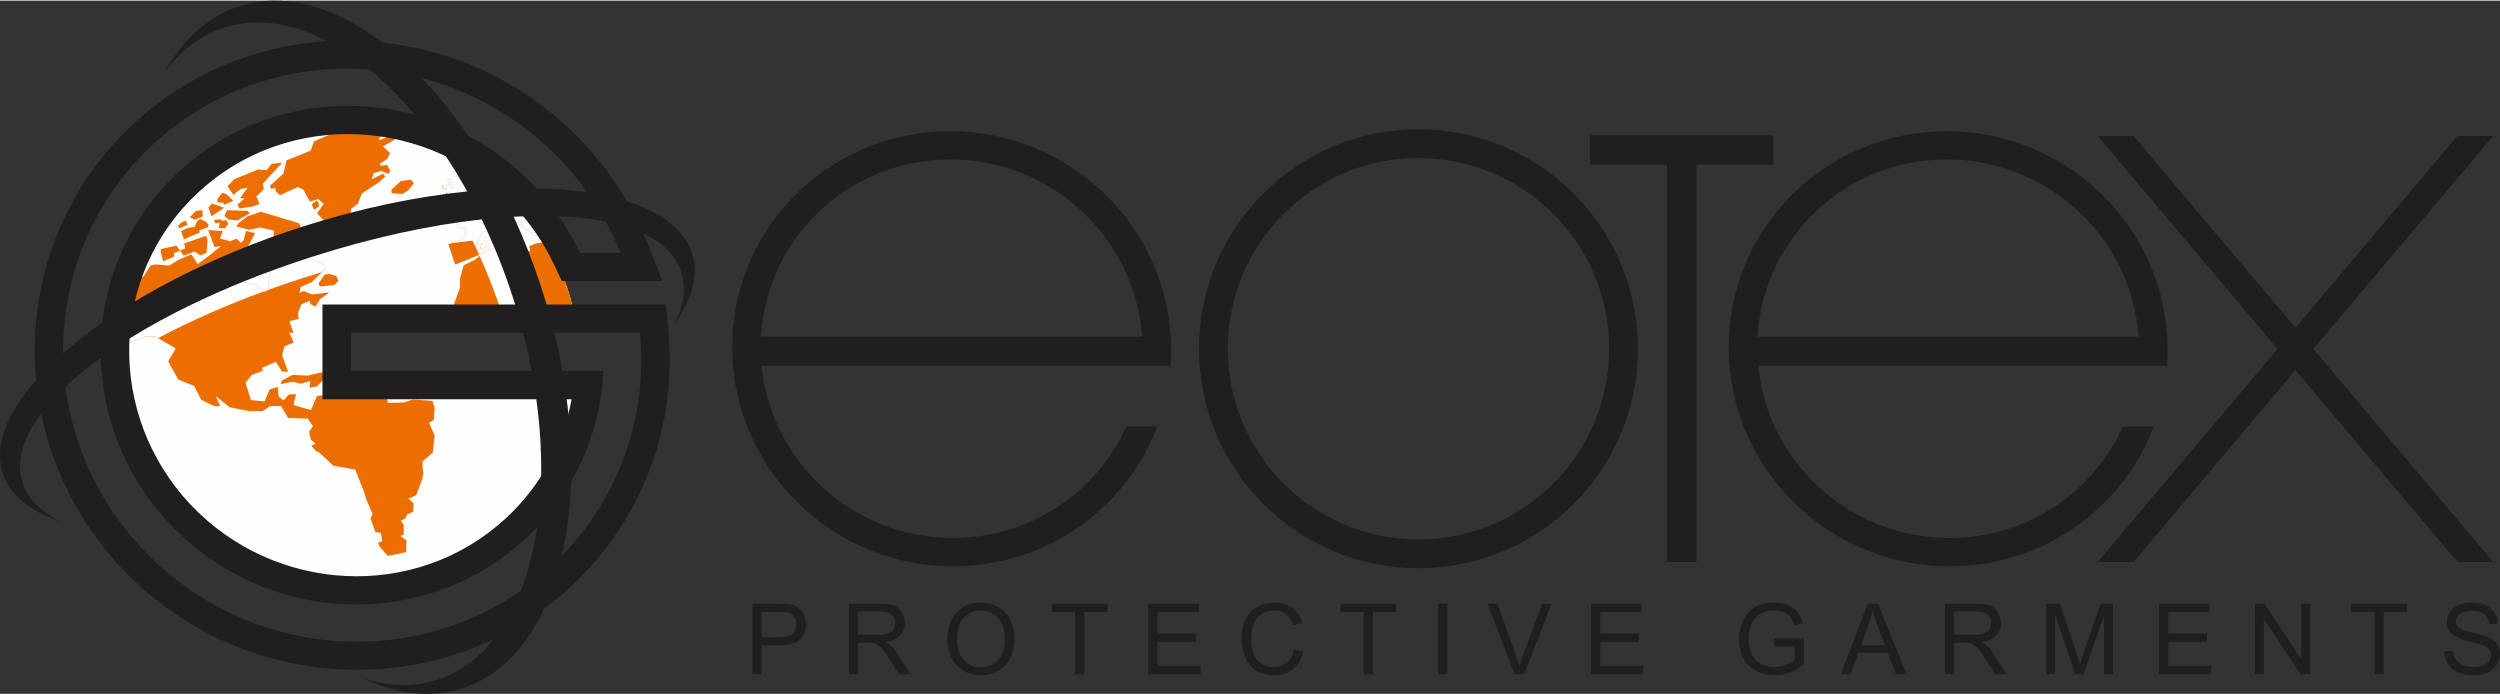 <?xml version="1.0" encoding="UTF-8"?>
<!DOCTYPE svg PUBLIC "-//W3C//DTD SVG 1.1//EN" "http://www.w3.org/Graphics/SVG/1.1/DTD/svg11.dtd">
<!-- Creator: CorelDRAW X7 -->
<svg xmlns="http://www.w3.org/2000/svg" xml:space="preserve" width="198px" height="55px" version="1.1" style="shape-rendering:geometricPrecision; text-rendering:geometricPrecision; image-rendering:optimizeQuality; fill-rule:evenodd; clip-rule:evenodd"
viewBox="0 0 1992340 552416"
 xmlns:xlink="http://www.w3.org/1999/xlink">
 <rect x="0" y="0" width="1992340" height="552416" fill="#333333" stroke="none"/>
 <defs>
  <style type="text/css">
   <![CDATA[
    .fil2 {fill:#201E1E}
    .fil0 {fill:#FEFEFE;fill-rule:nonzero}
    .fil3 {fill:#201E1E;fill-rule:nonzero}
    .fil1 {fill:#ED6E00;fill-rule:nonzero}
   ]]>
  </style>
 </defs>
 <g id="Capa_x0020_1">
  <path class="fil0" d="M131297 381502c55929,83048 168144,106205 250661,51726 46004,-30375 73049,-78468 78286,-129485l-189227 0 0 -45921 188027 0c-3969,-25505 -13494,-50635 -28958,-73598 -55914,-83030 -168137,-106180 -250643,-51704 -82509,54469 -104060,165949 -48146,248982z"/>
  <path class="fil1" d="M458965 313526c513,-3249 938,-6508 1276,-9783l-11503 0 217 494 2646 1836 4322 3023 568 804 1802 2642 672 984zm82 -55704c-3525,-22672 -11449,-45059 -24035,-65883l-202 41c6115,20526 8030,41481 6157,61876 1861,-20410 -26,-41373 -6180,-61846l0 0 -2107 441 -1724 367 -4422 874 -1850 793 -2908 1245 202 930 658 2942 -7440 -45 -627 -8 -2224 -1734 -239 -79 -3062 1130 -90 33 -3065 1128 -1043 -1681 -1353 -1914 -1271 -1947 -651 183 -2563 819 -1392 407 -5311 1715 -3513 1043 -1836 606 -457 381 -1898 1638 -2549 2295 -2759 2287 -516 497 -9274 4613 -991 3477 -627 2392 -935 3356 -557 2087 153 2979 79 3297 -890 2508 -6388 17696 511 1166 3833 7895 95356 0zm-26469 -69797c-814,-1271 -1641,-2538 -2492,-3801 -95,-139 -199,-285 -296,-427l-1630 700 -2886 -6624 -67 -539c-8474,-11434 -18058,-21632 -28498,-30521l-505 1551 -1727 830 -531 225 -9617 4762 -1361 -1914 -1649 -2339 -1529 -2304 -1932 3230 -1298 2311 617 1401 748 1712 848 1943 173 390 -2005 3076 -769 1342 -3417 5346 -6511 -82 1405 -4206c0,0 -3973,-2643 -6642,-4923l0 0c-187,-191 -378,-389 -655,-545l0 0c-537,-513 -1076,-1022 -1367,-1451l0 0c-192,-198 -415,-475 -636,-744l0 0c0,0 -37,-75 -157,-116l0 0c-1323,-1832 -2101,-3626 -2101,-3626l0 0 -3013 5073 -254 384 0 0 -1414 2266 816 672 3361 2901 2418 2202 -616 8392 -232 2594 829 -261 8919 -3260 -3667 4523 3212 3525 5023 -1409 -1492 4242 1290 2960 -1872 1444 -2370 1761 -9693 3405 2239 6800 3181 9452 8163 -3311 7555 -3047 3469 -1387 -1731 -3972 -1326 -3036 5768 -10968 7016 -2355 2531 9637 1659 -991 759 -410 1925 -1107 527 -224 407 -270 -1757 -4975 -134 -314 -1398 -3928 7742 3618 2433 1271 1390 1996 -55 116 -4027 3932 7496 1136 452 -1113 1435 -3663 1197 -3006 -1836 -4205 -7801 -3036 -7024 -1244 12754 -468 10145 8411 2067 1151 8380 4355 1641 -916zm-38945 -43765c-6598,-5367 -13521,-10238 -20703,-14589l-3868 3417 -2004 1872 -602 531 236 554 1503 2960 1940 3966 2504 5031 534 976 53 -116 1170 -1148 800 -808 5219 -5274 5151 6291 127 782 497 2560 6590 -3562 134 -890 719 -2553zm-24392 -16772c-1263,-721 -2531,-1428 -3808,-2127l-299 164 -1780 946 1189 2728 1794 -676 355 -149 2549 -886zm-61995 -22051c-12018,-1966 -24222,-2732 -36426,-2261l-20568 9034 -2658 7323 -19272 7790 -1010 4404 -665 2773 -763 3286 -86 34 -6878 6272 -3207 2942 -601 538 1083 2489 3342 -967 134 2713 415 471 3118 2827 2871 -1324 1106 -568 7914 -3660 2463 -1054 4123 2022 3215 5926 2015 3663 6765 -1966 4276 3808 -5282 7525 412 475 1297 1290 3177 3443 1175 1259c0,0 -76,303 -177,808l0 0c-171,1278 -302,3359 935,3577l0 0c1753,172 8855,4250 8855,4250l0 0 9581 -314 1443 -2920 325 -15295 5626 -4349 3013 -7943 11976 -7988 2213 -1401 53 -120 2661 -2523 606 -538 1255 -1182 -1992 -1921 -4773 2225 -2400 1210 -1724 833 805 -2466 889 -2508 650 -184 5503 -1525 5428 2393 1528 -2505 -2549 -4639 -5006 752 -709 -1634 5830 -3880 2217 -4732 -2022 -1996 -3528 -3301 4694 -2658 2153 -1289 2592 -1474 -31 -82 -1387 -2452 -754 -1252 -5634 2411 -531 225 -3521 1509 -262 113 -33 -82 -131 -771 -109 -972 4950 -3506 7 -411zm-197282 116593c-1813,5253 -3379,10578 -4695,15976 -22,3739 74,7487 311,11252 -237,-3742 -345,-7473 -322,-11191 -2980,12264 -4650,24850 -4987,37533l897 -2449 7151 -2706c-810,-4123 -1457,-8250 -1943,-12380 493,4130 1151,8272 1981,12410l0 0 7357 -2781 175 -74 4952 104 3033 -11 16140 9460 -362 613 -5592 9686 7962 14425 6372 2635 6341 2557 426 744 71 153 1106 2291 4060 7873 5726 2818 3932 1832 524 243 961 52 3869 4 -3398 -7783 7001 5499 4157 3304 3420 666 12451 2433 10452 -220 5569 -3768 8807 -161 1081 1750 4657 7801 2766 108 12583 351 209 8 743 972 2008 2931 258 348 1290 1760 -785 1073 -2299 3110 1259 6482 3895 3420 -3435 1464 3480 4146 3080 1551 10235 9570 726 706 3057 539 14500 2579 1009 2799 5301 13354 967 2448 50 348 1184 4392 3058 7008c1099,-146 2202,-288 3300,-449 -1102,161 -2204,314 -3307,453l0 0 1420 3252 751 1727 -781 1697 -879 1887 1668 4658 2322 6430 2006 153 2195 142 329 1810 30 130 456 2418 414 2232 -1285 550 -382 161 -1712 729 845 1935 483 1104 67 85 3282 3821 2983 3472c5016,-841 10044,-1891 15064,-3099l-378 -471 112 -3330 121 -4074 51 -1282 -90 -53 -1150 -871 -3618 -2691 2765 -1178 -33 -998 -31 -2191 -97 -4530 -811 -1204 -1465 -2112 1443 -608 1977 -845 1649 -3586 4762 -2037 419 -6545 -1186 -1118 -2669 -2534c-6723,2195 -13505,3936 -20308,5248 6800,-1316 13573,-3076 20279,-5274l0 0 -225 -270 1761 -758 4314 -1840c0,0 2954,-7367 4688,-12723l0 0c515,-1702 919,-3166 1110,-4176l0 0c55,-576 97,-964 0,-1200l0 0c-72,-157 -143,-306 -154,-580l0 0c-182,-661 -329,-1707 -385,-2791l0 0c-190,-2602 -130,-5581 -130,-5581l0 0 8182 -7103 800 -7734 676 -5647 -4452 -10198 3776 -2356 655 -9520 -1638 -5674 -15707 -1047 -7140 2321 -9285 269 -2875 124 -296 37 -212 0 -613 -2605 -31 -82 -298 -1160 -281 -159 -89 32 -3906 -1277 -8905 -2938 -10803 3977 -1707 635 153 -3480 74 -1514 -1730 -374 -7861 -1252 -12045 3768 -8533 782 -4796 11292 -3836 -1129 -3558 -975 -3017 -928 -3472 -1009 1420 -6332 277 -1511 291 -769 -627 -8 -5028 209 -3750 4098 -658 650 -3823 -3257 -437 -3883 -427 -3600 -6347 1970 -3981 9563 -6870 -670 -4038 -392 -4332 -13767 5218 -6475 5536 -1914 2890 -1047 -404 -2597 10916 -4673 2799 4254 2280 3552 1768 -16 209 4 2853 71 -998 -2530 -3798 -10385 460 -2049 766 -3278 445 -1854 7483 -3206 -3398 -7780 3274 75 -3325 -9296 7412 -1694 -517 -4770 2651 -6859 6867 -2938 348 2718 4056 1869 2197 -3346 1577 -2616 5036 -3544 2370 -1746 -4856 605 -8945 1047 -1776 -717 -5050 -1997 -3345 1429 1042 -4793 8894 -3802 8395 -8298 1771 -1686 -1128 -4504 -13419 -4885 -344 -3186 -169 -1585 -1443 -680 -1880 -949 -2889 -1353 -4640 6609 -336 418 -1514 2037 -930 -1176 -864 -1017 -4844 -5593 -5032 1877 -8059 3080 2516 9359 737 2644 732 2635 -1791 7143 1365 5058 -4052 1735 -5342 -4834 -4105 -1016 -3102 -887 -2336 -576 -3858 -934 -733 -243 -9547 -2475 9630 -15299 1857 -2919 1966 -3155 3223 -5073 1779 -3345 3181 -5884 -3252 -740 -2127 -564 -1884 -494 -482 1783 -1312 5360 -2186 2415 -2886 -2550 -977 -788 -1584 677 -261 111 -1762 760 -1144 485 -8271 -2189 2302 -5979 -9775 -616 -1802 -60 217 741 370 848 2755 7513 1694 4355 3211 -542 2056 -325 -1615 1335 -2565 2029 -5327 4307 -9162 6780 -2503 -3823 -2573 -3982 -8279 3544 -1932 822 -5619 3421 -1750 1028 -228 186 -2497 -223 -8463 -722 -1514 370 -2194 474 -5756 8841 -4325 2138zm71333 -74133l4706 6949 5488 -4658 5371 -1094 598 -72 -3622 4871 -108 235 -2386 3149 3440 463 -4938 4238 -516 502 1395 3188 1491 -176 1540 -287 7084 -1002 183 -75 5887 -2056 -2613 -5995 5996 -5895 -490 -2558 -362 -1786 429 -463 5118 -5519 9891 -10604 -8358 715 -4149 5098 -6685 -463 -18832 7592 -5558 5703zm-5469 6867l-2747 3757 321 2175 3080 344 1503 101 677 1555 531 -221 0 0 1409 -608 5282 -2259 -729 -702 -1895 -1962 -2248 -2273 -2735 -1234 -1129 -437 -1320 1764zm-9711 10067l807 2332 946 2643 762 1985 10033 -6692 -2351 -840 -3203 -1126 -4098 -1483 -2896 3181zm-14900 7752l4123 2034 2022 -875 4318 -1839 -143 -1046 -351 -3918 -5124 714 -4845 4930zm-6710 4266l-2628 2601 886 2019 6691 -2856 -1424 -3275 -3525 1511zm12160 -401l-584 1544 -960 2351 -2769 356 -1878 250 -6253 2669 912 2568 1435 4008 5279 -2262 4228 -1810 3169 -1353 -676 -1559 706 -298 6238 -2213 734 -2158 -378 -396 -1850 -2074 -2610 -1189 -553 -313 -1532 -647 -2658 2526zm23291 -7192l-1136 2427 2441 2007 882 819 2172 182 5118 491 4683 -2924 4759 -2501 -785 -1326 -190 -191 -517 -703 -8261 -261 -6912 -277 -122 -42 -1047 -6 -1085 2305zm-8268 8344l893 -108 1458 -251 1155 -224 -482 2243 -414 1936 1173 48 1805 64 2045 139 2247 -2991 478 -579 -1832 -3002 -3509 579 -513 -1173 -1517 104 -4213 415 1226 2800zm-43683 22014l82 421 1892 7694 1585 -677 2640 -1133 4757 -2034 -492 -2564 4933 -2108 -2818 -4064 -7588 1773 -1723 370 0 0 -946 221 -1986 478 -336 1623zm62317 -22410l-344 422 -1588 2344 10279 2717 2370 -549 6022 -1282 474 -112 10718 2530 -199 4336 -3438 3133 -5477 4926 1933 2038 9136 -2519 3099 153 4112 90 5715 881 2931 -3106 -325 -6971 -1466 -1686 -640 -744 7055 -1073 -2311 -5293 -27205 -8231 -3260 -1009 -10343 3592 -385 75 -6863 5338zm-42782 20241l-4138 1768 2868 3948 4224 -1346 4575 -1952 2864 2011 1681 1220 5017 -2154 109 -1431 298 -4098 366 -5151 -1222 -2803 -299 41 -6774 2430 -10287 3476 718 4041zm100860 -35104l1907 4362 3798 -2553 -5 -2399 -1663 -2617 -4037 3207zm63416 -11513l523 2639 8429 647 4646 -3005 4453 -5601 -2276 -2814 -8101 1065 -7674 7069zm44800 -7704l2890 6612 437 -186c621,-266 1902,-909 1734,-1294l0 0 -1050 -2415 -1588 677 -524 -1439 1323 -565 -702 -2563 -2520 1173zm-3330 6968l1506 -367 26 1002 1585 -677 -1462 -3348 -2765 1091 1110 2299zm-3604 16413l647 1480 -4265 2198 2773 7309 1761 -751 3166 -1354 180 -75 964 -2819 474 -1311 -1659 -4276 -744 -2183 -3297 1782zm-92486 54071l-3320 4837 1017 2333 1020 -64 4923 -441 5488 -591 1260 -1188 430 -456 1682 -1649 -1731 -3974 -2740 -766 -3436 -934 -650 186 -2602 745 -1341 1962zm129018 -31172l-804 1271 968 785 1125 909 2733 -1166 201 -737 240 -658 -853 -1944 -3610 1540zm-3816 9215l2003 -673 3626 -1271 -463 -823 -924 -1636 -2669 -610 -1573 5013zm-149798 99925l-610 265 -497 299 -2452 1327 -4407 2344 -878 2777 7038 -1341 385 -79 2437 -393 86 -37 6149 1622 7558 -2306 -508 3633 -322 1888 3477 -654 2527 -434 6268 -6466 -713 -1630 -1290 -2960 -105 -236 -3614 804 -8063 1876 -8628 -370 -3218 -195 -299 38 -321 228zm33567 -4015l-2568 4893 1932 2038 1059 -453 3079 -1323 397 -2202 142 -1353 -3005 -1857 -678 -356 -358 613z"/>
  <path class="fil0" d="M366755 126086l1231 1842 -1294 442 -355 153 -1794 676 -1189 -2728 1780 -950 299 -160 56 26 3 4 1136 624 60 37 60 31 4 0 3 3zm3772 5700c2580,3971 5117,8019 7608,12153l-2939 2967 -800 808 -1170 1148 -53 112 -534 -972 -2504 -5031 -1936 -3966 -1507 -2968 -236 -546 599 -531 2007 -1872 1465 -1302zm12788 20971c2669,4657 5271,9412 7820,14260 8713,-430 17188,-605 25385,-523l901 1047 224 258 445 534 134 157 87 102 224 269 112 130 422 508 132 161 220 269 71 79 149 186 218 266 48 64 172 206 220 272 26 30 192 239 215 270 8 7 210 265 205 251 12 22 217 269 186 228 30 45 217 273 161 202 56 71 212 273 143 179 74 93 214 274 119 156 97 127 209 274 102 130 112 143 213 277 78 104c542,702 1081,1416 1600,2130l67 539 2886 6624 1630 -700 150 217 74 105 72 105 40 64 4 6 38 49 11 19 26 45 18 22 19 30 26 38 19 22 26 45 11 18 79 116 0 0 42 56 6 15 31 45 14 23 26 41 19 26 23 26 22 45 15 19 30 45 12 18 33 53 4 3 41 60 4 4 34 52 11 15 29 45 16 22 26 42 37 52 22 45 15 19 120 178 4 5 33 48 12 23 67 104 18 30 1403 2168 -965 542 -1424 -22 -7623 -3959 -2070 -1151 -10145 -8411 -12754 468 7019 1249 7806 3031 1836 4205 -1200 3006 -666 1700c-2314,79 -4655,172 -7017,284l2330 -2280 55 -112 -1390 -1996 -2433 -1264 -7746 -3625 1406 3928 130 314 1757 4980 -407 265 -531 224 -1921 1107 -759 410 -1656 988 -2534 -9629 -7021 2350 -5763 10968 1326 3031 1731 3977 -71 27c-1734,-3840 -3502,-7626 -5315,-11371 -5701,628 -11499,1353 -17389,2190l7861 -2758 2370 -1761 1872 -1444 -1290 -2960 1492 -4242 -5023 1409 -3212 -3525 3667 -4523 -8919 3260 -829 261 232 -2594 354 -4793c2437,-276 4860,-542 7270,-785 -2997,-5401 -6070,-10675 -9221,-15807l299 -505 0 0c0,0 773,1791 2101,3626l0 0c120,45 157,116 157,116l0 0c221,269 444,554 636,744l0 0c291,426 830,942 1367,1451l0 0c277,156 464,354 655,545l0 0c2669,2280 6642,4923 6642,4923l-1405 4206 6511 77 3417 -5341 769 -1342 2005 -3076 -173 -390 -848 -1950 -748 -1705 -613 -1401 1294 -2311 1936 -3230 1525 2299 1652 2344 344 490zm23453 46950c6250,14402 11961,29421 17037,44990 1432,4386 2793,8755 4093,13125l-25067 0c-609,-1940 -1226,-3881 -1857,-5824 -5514,-16904 -11809,-33138 -18751,-48583l2378 -2138 1898 -1638 457 -384 1831 -603 3514 -1038 5312 -1720 1395 -404 2563 -822 651 -183 1271 1947 1353 1914 1043 1681 879 -320zm-150202 16649c-4904,1465 -9827,2994 -14769,4575 -9176,2931 -18189,5996 -27018,9166l-1339 -4938 1791 -7151 -732 -2635 -737 -2644 -2198 -8181c4594,-1641 9237,-3242 13923,-4807l3691 4265 867 1017 930 1176 1514 -2037 336 -422 4640 -6602 2889 1350 1880 949 1443 680 172 1585 341 3186 13419 4885 1133 4504 -1776 1686 -400 393zm-46117 15314c-30759,11259 -59221,23879 -84482,37269l-2093 -1226 -3033 3 -4952 -96 -175 74 -7357 2781 0 0c-830,-4138 -1492,-8276 -1981,-12410 481,4130 1133,8261 1943,12380l-7154 2706 -890 2430c56,-2033 142,-4060 266,-6085l22 -427 4 -11 30 -441 7 -138 19 -296 97 -1308 7 -175 23 -263 26 -331 8 -105 37 -434 3 -48 34 -385c86,-1021 180,-2034 284,-3050l12 -113 33 -318 139 -1308 14 -142 38 -291 101 -864 0 -19 51 -415 166 -1301 3 -48 53 -386 23 -204 32 -225 121 -871c24850,-14862 53140,-28899 84034,-41324l-4232 6729 9551 2466 729 247 3858 942 2336 568 3102 887 4109 1016 5034 4560zm136001 -60470c2861,-385 5697,-751 8519,-1094l420 1076 -479 1311 -964 2819 -180 75 -3166 1354 -1761 754 -2389 -6295zm7349 -21227l-1420 -2259 2564 -1017 1462 3353 -1585 677 -26 -1002 -995 248zm2819 -6849l2886 6612 441 -186c621,-266 1902,-909 1734,-1290l0 0 -1050 -2414 -1588 672 -524 -1439 1323 -565 -702 -2563 -2520 1173zm29598 46280l-804 1271 968 785 1125 909 2733 -1166 201 -737 240 -654 -853 -1948 -3610 1540zm-3821 9219l2011 -677 3623 -1271 -460 -823 -927 -1636 -2673 -610 -1574 5017z"/>
  <path class="fil2" d="M455519 317679l-198550 0 0 -75468 273710 0 1929 20343c7285,76640 -20910,152007 -77998,204702 -102503,94614 -262817,85735 -357721,-15068 -94969,-100871 -92651,-259696 9905,-354361 102482,-94599 262803,-85747 357696,15049 21920,23273 39286,50288 51159,79863l12336 30737 -80275 0 -6096 -12974c-8101,-17237 -18927,-33052 -32020,-46957 -66608,-70746 -179224,-77538 -251297,-11013 -72136,66586 -73195,178166 -6516,248987 66619,70758 179232,77568 251323,11031 27628,-25508 45701,-58665 52415,-94871zm-342049 119202c87523,92962 233324,99207 325684,13954 53484,-49368 77306,-118593 70884,-186177l-23426 0 -6624 0 -200347 0 0 30578 201240 0c-2359,49375 -23235,97644 -62316,133727 -80360,74175 -207218,68743 -283362,-12137 -76132,-80861 -72716,-206537 7633,-280710 80349,-74163 207215,-68735 283347,12122 15128,16077 27116,33930 35985,52792l32410 0c-10504,-26173 -26039,-50946 -46669,-72854 -87497,-92935 -233310,-99174 -325658,-13932 -92360,85249 -96280,229703 -8781,322637z"/>
  <path class="fil3" d="M191001 4327c68163,-21800 152183,40628 207457,145765 80831,-3966 140890,14029 152919,50904 5681,17416 90,37347 -14574,58037l3 -8c8018,-15232 10403,-29799 6138,-42879 -10952,-33571 -62609,-47910 -133578,-43925 8111,17569 15430,36143 21763,55551 48990,150160 20906,293566 -62721,320319 -24955,7984 -52034,4665 -79053,-7895l16 5c20233,6380 40228,7056 58971,1065 79938,-25573 106784,-162653 59954,-306190 -6979,-21393 -15206,-41716 -24413,-60732 -41054,4496 -87137,14429 -134763,29665 -144961,46367 -249327,124241 -231123,180046 4206,12892 14507,23206 29646,30887 180,90 356,180 535,270 38,18 78,33 116,52l-4 3c-24102,-8279 -40404,-21205 -46085,-38617 -19046,-58369 87447,-148096 239095,-196606 45790,-14649 90460,-23852 131037,-27967 -52816,-95186 -130335,-150818 -193574,-130589 -18474,5910 -34106,17778 -46652,34296 -145,195 -291,393 -436,584 -34,41 -64,86 -98,131l-3 -4c14484,-25826 34483,-44191 59427,-52168z"/>
  <path class="fil2" d="M599624 536727l0 -56111 21101 0c3708,0 6545,179 8508,535 2747,455 5050,1326 6911,2608 1858,1294 3353,3096 4486,5406 1132,2318 1694,4860 1694,7644 0,4758 -1511,8792 -4542,12085 -3017,3301 -8496,4954 -16407,4954l-14338 0 0 22879 -7413 0zm7413 -29466l14443 0c4789,0 8168,-890 10187,-2680 2003,-1791 3005,-4299 3005,-7551 0,-2333 -587,-4348 -1768,-6018 -1186,-1672 -2748,-2782 -4673,-3320 -1249,-326 -3551,-497 -6893,-497l-14301 0 0 20066zm69411 29466l0 -56111 24772 0c4983,0 8769,505 11359,1513 2587,1003 4655,2782 6206,5332 1547,2542 2313,5364 2313,8451 0,3981 -1285,7338 -3850,10067 -2564,2732 -6514,4455 -11878,5199 1966,942 3449,1880 4463,2800 2160,1985 4205,4478 6115,7465l9666 15284 -9236 0 -7390 -11674c-2146,-3386 -3929,-5962 -5320,-7748 -1409,-1787 -2653,-3028 -3760,-3750 -1096,-702 -2228,-1199 -3372,-1491 -834,-165 -2198,-255 -4112,-255l-8560 0 0 24918 -7416 0zm7416 -31350l15872 0c3383,0 6010,-348 7909,-1054 1903,-696 3346,-1821 4321,-3369 991,-1547 1485,-3217 1485,-5035 0,-2645 -949,-4840 -2864,-6556 -1914,-1712 -4931,-2557 -9057,-2557l-17666 0 0 18571zm71142 4037c0,-9296 2497,-16589 7480,-21853 4982,-5259 11408,-7890 19293,-7890 5166,0 9812,1240 13961,3711 4138,2471 7300,5913 9472,10344 2172,4414 3263,9431 3263,15033 0,5682 -1144,10781 -3431,15260 -2292,4496 -5532,7890 -9719,10193 -4202,2309 -8732,3458 -13585,3458 -5270,0 -9965,-1282 -14117,-3824 -4135,-2550 -7287,-6026 -9420,-10440 -2132,-4404 -3197,-9066 -3197,-13992zm7648 135c0,6746 1809,12069 5429,15942 3613,3884 8155,5832 13620,5832 5567,0 10134,-1963 13738,-5880 3591,-3918 5387,-9480 5387,-16691 0,-4561 -768,-8546 -2304,-11943 -1535,-3398 -3786,-6037 -6740,-7898 -2967,-1873 -6282,-2811 -9965,-2811 -5229,0 -9733,1802 -13505,5409 -3772,3599 -5660,9610 -5660,18040zm94142 27178l0 -49532 -18421 0 0 -6579 44259 0 0 6579 -18421 0 0 49532 -7417 0zm58236 0l0 -56111 40359 0 0 6579 -32944 0 0 17244 30835 0 0 6582 -30835 0 0 19124 34267 0 0 6582 -41682 0zm116323 -19684l7420 1884c-1551,6101 -4333,10736 -8355,13932 -4022,3207 -8937,4811 -14753,4811 -6011,0 -10903,-1226 -14679,-3697 -3772,-2452 -6632,-6022 -8598,-10683 -1966,-4677 -2952,-9679 -2952,-15035 0,-5843 1105,-10934 3330,-15289 2224,-4347 5386,-7651 9483,-9909 4101,-2262 8617,-3386 13532,-3386 5595,0 10290,1424 14092,4287 3809,2859 6463,6870 7962,12044l-7259 1723c-1289,-4075 -3178,-7054 -5637,-8908 -2456,-1872 -5555,-2799 -9289,-2799 -4281,0 -7869,1034 -10747,3098 -2875,2063 -4904,4845 -6063,8317 -1170,3488 -1757,7084 -1757,10781 0,4770 692,8934 2071,12484 1380,3570 3524,6221 6441,7982 2912,1764 6062,2643 9457,2643 4138,0 7626,-1200 10485,-3597 2867,-2399 4804,-5950 5816,-10683zm55372 19684l0 -49532 -18422 0 0 -6579 44263 0 0 6579 -18425 0 0 49532 -7416 0zm59326 0l0 -56111 7417 0 0 56111 -7417 0zm60967 0l-21598 -56111 8018 0 14518 40782c1160,3260 2146,6321 2928,9177 859,-3070 1862,-6127 3005,-9177l15068 -40782 7543 0 -21793 56111 -7689 0zm60905 0l0 -56111 40355 0 0 6579 -32940 0 0 17244 30835 0 0 6582 -30835 0 0 19124 34267 0 0 6582 -41682 0zm146040 -22020l0 -6583 23655 0 0 20795c-3630,2901 -7375,5091 -11241,6560 -3865,1462 -7831,2191 -11894,2191 -5487,0 -10471,-1174 -14960,-3544 -4477,-2351 -7872,-5768 -10148,-10223 -2291,-4471 -3435,-9462 -3435,-14961 0,-5457 1132,-10555 3409,-15292 2276,-4732 5543,-8242 9808,-10526 4269,-2306 9188,-3453 14758,-3453 4033,0 7688,653 10952,1969 3267,1324 5828,3155 7678,5488 1858,2351 3263,5423 4228,9199l-6677 1831c-844,-2848 -1883,-5095 -3121,-6743 -1248,-1629 -3020,-2937 -5333,-3922 -2304,-978 -4867,-1475 -7690,-1475 -3371,0 -6283,523 -8758,1559 -2456,1028 -4437,2387 -5959,4088 -1506,1683 -2680,3536 -3510,5547 -1419,3492 -2134,7253 -2134,11315 0,5017 856,9208 2560,12594 1720,3368 4217,5881 7485,7510 3277,1630 6750,2456 10432,2456 3204,0 6325,-625 9368,-1869 3047,-1256 5349,-2575 6923,-4000l0 -10511 -16396 0zm53043 22020l21445 -56111 8131 0 22757 56111 -8422 0 -6463 -17004 -23539 0 -6062 17004 -7847 0zm16081 -23040l19049 0 -5827 -15555c-1757,-4728 -3085,-8634 -4011,-11722 -766,3659 -1794,7252 -3081,10802l-6130 16475zm66873 23040l0 -56111 24772 0c4983,0 8770,505 11360,1513 2590,1003 4658,2782 6205,5332 1551,2542 2318,5364 2318,8451 0,3981 -1290,7338 -3854,10067 -2560,2732 -6516,4455 -11875,5199 1961,942 3446,1880 4463,2800 2156,1985 4201,4478 6115,7465l9666 15284 -9240 0 -7390 -11674c-2145,-3386 -3928,-5962 -5319,-7748 -1405,-1787 -2654,-3028 -3760,-3750 -1096,-702 -2225,-1199 -3372,-1491 -834,-165 -2198,-255 -4108,-255l-8564 0 0 24918 -7417 0zm7417 -31350l15871 0c3387,0 6015,-348 7914,-1054 1899,-696 3345,-1821 4317,-3369 991,-1547 1485,-3217 1485,-5035 0,-2645 -951,-4840 -2864,-6556 -1910,-1712 -4931,-2557 -9053,-2557l-17670 0 0 18571zm73246 31350l0 -56111 11087 0 13218 39717c1223,3700 2108,6466 2669,8313 636,-2042 1638,-5042 2991,-9005l13453 -39025 9901 0 0 56111 -7101 0 0 -46941 -16317 46941 -6661 0 -16133 -47809 0 47809 -7107 0zm89945 0l0 -56111 40356 0 0 6579 -32940 0 0 17244 30836 0 0 6582 -30836 0 0 19124 34267 0 0 6582 -41683 0zm76431 0l0 -56111 7600 0 29325 44042 0 -44042 7106 0 0 56111 -7600 0 -29324 -44045 0 44045 -7107 0zm95265 0l0 -49532 -18426 0 0 -6579 44263 0 0 6579 -18422 0 0 49532 -7415 0zm55655 -18024l6949 -629c325,2827 1095,5133 2303,6954 1210,1798 3083,3262 5622,4388 2534,1110 5397,1671 8571,1671 2826,0 5311,-419 7469,-1267 2160,-849 3760,-2011 4814,-3491 1055,-1474 1589,-3077 1589,-4804 0,-1753 -508,-3279 -1522,-4601 -1017,-1305 -2695,-2401 -5035,-3305 -1499,-572 -4814,-1488 -9954,-2728 -5141,-1242 -8729,-2404 -10788,-3503 -2666,-1409 -4643,-3163 -5943,-5233 -1316,-2079 -1963,-4418 -1963,-6991 0,-2844 803,-5502 2404,-7954 1599,-2468 3929,-4336 7011,-5618 3073,-1279 6494,-1921 10255,-1921 4138,0 7793,668 10956,2011 3162,1334 5591,3303 7296,5917 1704,2602 2617,5554 2748,8844l-7106 553c-378,-3544 -1664,-6224 -3861,-8021 -2198,-1821 -5454,-2722 -9750,-2722 -4474,0 -7737,826 -9782,2474 -2041,1646 -3069,3626 -3069,5951 0,2011 729,3675 2172,4976 1432,1300 5140,2642 11151,4000 6010,1375 10134,2560 12372,3577 3241,1506 5645,3401 7193,5711 1551,2304 2317,4950 2317,7959 0,2986 -845,5787 -2549,8425 -1705,2632 -4138,4684 -7327,6153 -3185,1462 -6762,2191 -10758,2191 -5047,0 -9278,-745 -12687,-2220 -3421,-1477 -6085,-3698 -8025,-6677 -1952,-2968 -2969,-6321 -3073,-10070z"/>
  <path class="fil2" d="M1130432 102533c96586,0 174887,78301 174887,174891 0,96587 -78301,174887 -174887,174887 -96591,0 -174891,-78300 -174891,-174887 0,-96590 78300,-174891 174891,-174891zm0 22899c83941,0 151988,68047 151988,151992 0,83945 -68047,151988 -151988,151988 -83945,0 -151992,-68043 -151992,-151988 0,-83945 68047,-151992 151992,-151992zm-501741 34808c64794,-70577 175385,-75321 247027,-10597 41486,37485 60808,90049 57137,141354l-17786 0 0 0 -308100 0c3537,36105 20122,71160 49383,97596 62325,56306 158545,52190 214903,-9203 11211,-12208 19992,-25759 26387,-40083l24612 0c-7510,19876 -18870,38681 -34140,55315 -64777,70556 -175374,75299 -247005,10579 -71643,-64724 -77194,-174401 -12418,-244961zm281485 107544c-2677,-37489 -19382,-74137 -49705,-101530 -62328,-56313 -158549,-52189 -214921,9219 -24249,26409 -37160,59124 -39049,92311l303675 0zm503105 -160381l-146135 0 0 23210 61346 0 0 316742 23445 0 0 -316742 61344 0 0 -23210zm9566 52837c64795,-70577 175384,-75321 247028,-10597 41484,37485 60806,90049 57136,141354l-17786 0 0 0 -308100 0c3536,36105 20122,71160 49383,97596 62325,56306 158546,52190 214907,-9203 11207,-12208 19988,-25759 26384,-40083l24610 0c-7513,19876 -18869,38681 -34138,55315 -64777,70556 -175374,75299 -247010,10579 -71639,-64724 -77191,-174401 -12414,-244961zm281485 107544c-2676,-37489 -19382,-74137 -49704,-101530 -62329,-56313 -158549,-52189 -214923,9219 -24249,26409 -37160,59124 -39047,92311l303674 0zm-4052 -159966l129064 152882 129058 -152882 28522 0 -143321 169770 143321 169771 -28522 0 -129058 -152882 -129064 152882 -28521 0 143324 -169771 -143324 -169770 28521 0z"/>
 </g>
</svg>
